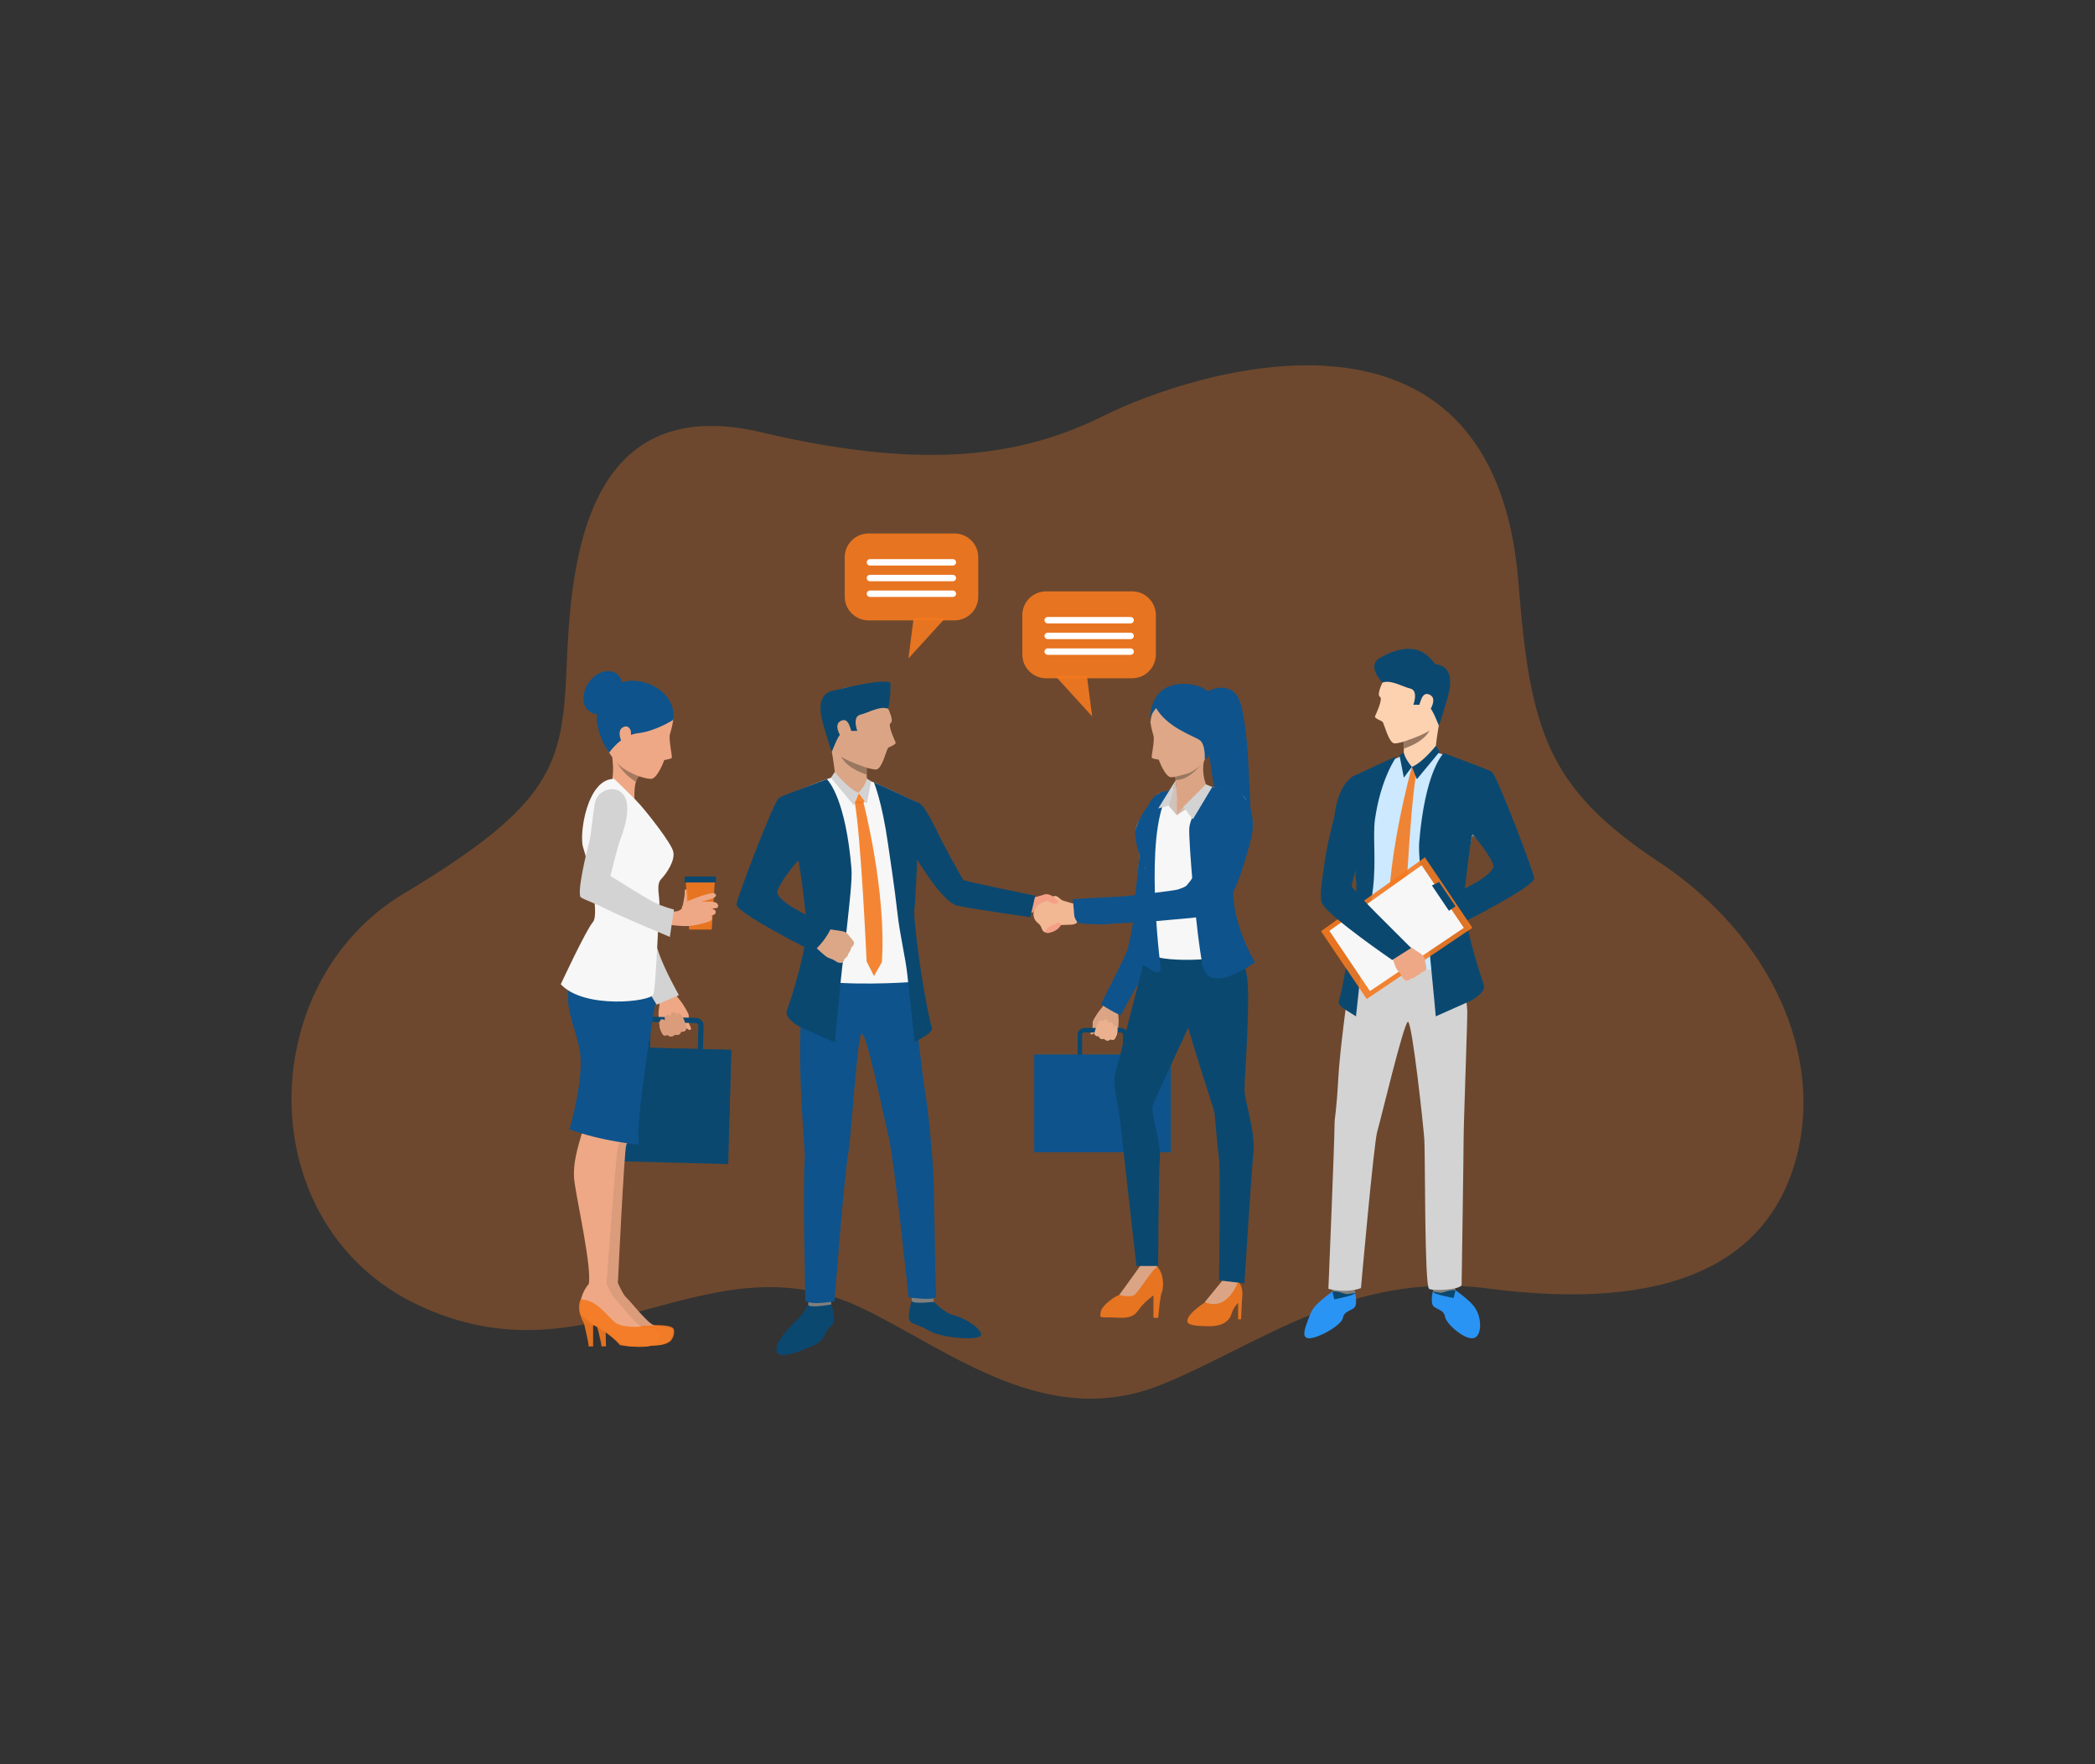 <svg version="1.1" xmlns="http://www.w3.org/2000/svg" xmlns:xlink="http://www.w3.org/1999/xlink" x="0px" y="0px" width="500px" height="421px" viewBox="0 0 500 421" enable-background="new 0 0 500 421" xml:space="preserve">
<rect x="0" y="0" width="500" height="421" fill="#333333" stroke="none"/>
<g xmlns="http://www.w3.org/2000/svg" id="BACKGROUND">
</g>
<g xmlns="http://www.w3.org/2000/svg" id="DESIGNED_BY_FREEPIK">
	<g opacity="0.3">
		<path fill="#f47920" d="M355.139,307.515c-32.682-4.281-54.783,13.569-77.832,22.91c-27.135,10.996-49.699-7.422-70.736-17.825    c-37.812-18.698-65,18.682-106.846-1.168c-40.051-18.997-39.203-76.687-3.4-98.145c35.801-21.457,37.916-30.786,38.893-53.948    c0.977-23.16,3.471-66.296,46.471-56.172c36.959,8.703,60.684,6.531,81.625-3.893c20.939-10.425,93.311-34.311,99.098,39.9    c2.764,35.461,6.998,49.008,33.562,66.578c26.562,17.572,39.742,46.291,32.479,71.54    C421.574,301.202,398.791,313.231,355.139,307.515z"/>
	</g>
	<g>
		<g>
			<g>
				<path fill="#EEA886" d="M160.402,235.958c0,0,0.767,0.77,1.019,1.479c0.2,0.559,0.899,1.312,1.227,1.74      c0.329,0.428,1.544,2.422,1.71,2.971c0.069,0.227-0.069,1.764,0.12,2.207s0.683,1.295,0.288,1.441s-1.051-0.498-1.051-0.498      s0.147,0.414-0.158,0.646c-0.596,0.457-1.022,0.256-1.022,0.256s-0.131,0.518-0.427,0.645c-0.654,0.283-1.063,0.078-1.063,0.078      s-0.236,0.322-0.715,0.414c-0.611,0.117-1.003-0.355-1.003-0.355s-0.732,0.318-1.049,0.004      c-0.315-0.312-0.376-0.705-0.552-1.012c-0.177-0.309-0.863-3.273-0.409-5.611c0.456-2.336-1.33-4.143-1.33-4.143      L160.402,235.958z"/>
			</g>
		</g>
	</g>
	<g>
		<path fill="#0B4870" d="M165.843,253.05l-10.134-0.268c-1.029-0.025-1.845-0.885-1.817-1.914l0.167-6.391    c0.027-1.029,0.887-1.844,1.917-1.816l10.132,0.266c1.028,0.025,1.844,0.885,1.817,1.916l-0.168,6.389    C167.73,252.259,166.871,253.075,165.843,253.05z M155.941,243.913c-0.339-0.01-0.621,0.26-0.63,0.6l-0.168,6.389    c-0.008,0.338,0.26,0.621,0.599,0.629l10.133,0.268c0.339,0.008,0.621-0.262,0.631-0.6l0.167-6.389    c0.008-0.34-0.261-0.623-0.599-0.631L155.941,243.913z"/>
	</g>
	<g>
		
			<rect x="146.931" y="250.168" transform="matrix(1 0.026 -0.026 1 6.97 -4.117)" fill="#0B4870" width="27.121" height="27.248"/>
	</g>
	<g>
		
			<rect x="147.08" y="250.17" transform="matrix(1 0.026 -0.026 1 6.82 -4.122)" fill="#0B4870" width="27.123" height="15.795"/>
	</g>
	<g>
		<g>
			<path fill="#DB9C7C" d="M163.752,244.997c0,0-0.61-2.662-1.45-3.08s-0.674,0.557-0.674,0.557s-0.147-0.965-0.94-0.932     c-0.794,0.031-0.537,1.162-0.537,1.162s-0.312-0.703-1.07-0.385c-0.762,0.318-0.332,1.207-0.332,1.207s-0.996-0.75-1.267,0.23     c-0.456,1.654,0.796,3.229,0.796,3.229s0.339,0.352,1.049-0.004c0,0,0.771,0.92,1.718-0.059c0,0,1.329,0.395,1.49-0.723     C162.534,246.2,163.973,246.54,163.752,244.997z"/>
		</g>
	</g>
	<path fill="#122333" d="M154.029,242.661l-3.113,18.764l-1.512-2.021C149.404,259.403,153.826,243.429,154.029,242.661z"/>
	<g>
		<path fill="#DB9C7C" d="M141.533,313.815c-0.848-1.207-0.085-5.729,1.969-7.619c2.054-1.893,3.938-0.094,3.938-0.094    s1.194,2.889,2.135,3.686c0.939,0.797,5.11,6.223,6.55,6.496s4.31,0.461,4.427,1.072c0.116,0.611,0.187,3.578-3.905,3.674    c-4.091,0.098-5.168,0.021-6.163-0.979c-0.997-1-4.902-3.875-5.977-3.85L141.533,313.815z"/>
		<path opacity="0.9" fill="#f47920" d="M156.125,316.284c0,0-4.54,0.619-6.469-0.869c-1.928-1.49-4.348-5.193-8.198-5.268    c0,0-1.38,1.766,0.879,5.801c0,0,1.251,4.625,1.218,5.393l1.074-0.025l-0.122-5.113c0,0,3.855,1.699,6.521,4.654    c0,0,7.844,1.248,9.322-1.193c0,0,0.815-1.221,0.455-2.414C160.444,316.054,156.125,316.284,156.125,316.284z"/>
		<path fill="#DB9C7C" d="M138.822,231.364c0,0-4.799,5.826,1.216,16.221c0,0,0.514,5.312,0.617,7.307    c0.103,1.994,1.389,9.451,0.697,13.072c-0.69,3.621-2.946,9.055-2.103,14.248s4.693,20.188,3.952,24.031l4.269-0.102    c0,0,1.521-31.758,1.994-32.879s2.355-3.551,2.128-8.48c-0.228-4.932,4.828-25.133,4.807-30.732    C156.377,228.448,138.822,231.364,138.822,231.364z"/>
		<path fill="#EEA886" d="M138.643,313.771c-0.817-1.229,0.052-5.73,2.149-7.572c2.097-1.842,3.938,0,3.938,0    s1.127,2.916,2.047,3.734c0.921,0.82,4.963,6.344,6.395,6.65c1.434,0.307,4.298,0.564,4.4,1.178s0.103,3.58-3.99,3.58    s-5.168-0.102-6.14-1.125s-4.809-3.99-5.884-3.99L138.643,313.771z"/>
		<path opacity="0.9" fill="#f47920" d="M153.172,316.583c0,0-4.553,0.512-6.445-1.023s-4.225-5.293-8.072-5.461    c0,0-1.421,1.734,0.741,5.824c0,0,1.142,4.65,1.089,5.418h1.074v-5.115c0,0,3.814,1.789,6.41,4.809c0,0,7.812,1.432,9.348-0.971    c0,0,0.844-1.203,0.512-2.406C157.495,316.456,153.172,316.583,153.172,316.583z"/>
		<path fill="#EEA886" d="M137.885,231.276c0,0-4.935,5.711,0.832,16.246c0,0,0.388,5.322,0.443,7.318s1.164,9.482,0.389,13.086    c-0.776,3.604-3.161,8.982-2.439,14.193c0.721,5.213,4.214,20.65,3.382,24.477l4.27-0.357c0,0,2.273-31.715,2.771-32.824    c0.499-1.107,2.44-3.492,2.329-8.428c-0.11-4.936,6.819-23.842,6.931-29.441S137.885,231.276,137.885,231.276z"/>
		<path fill="#0E538C" d="M156.792,237.044c0,0-5.493,31.604-4.274,36.15c0,0-9.277-0.85-16.599-3.695c0,0,3.655-12.371,2.42-18.928    c-1.234-6.557-4.021-10.146-2.184-16.771C137.991,227.175,156.792,237.044,156.792,237.044z"/>
	</g>
	<path fill="#0E538C" d="M287.636,165.3c0,0,5.115-3.195,7.73,0.951c1.925,3.053,2.507,14.904,2.507,14.904l0.581,11.463   c0,0-0.811,1.883-5.409,1.758S287.636,165.3,287.636,165.3z"/>
	<path opacity="0.9" fill="#f47920" d="M292.118,305.173c0,0-2.907,4.318-4.079,5.359c0,0-4.498,2.76-4.666,4.594   c-0.109,1.197,1.799,1.307,4.879,1.395c3.081,0.086,5.059-0.988,5.621-2.855c0.564-1.865,1.631-2.699,1.631-2.699v3.904h0.692   c0,0,0.174-3.775,0.218-4.469c0.043-0.693,0.498-3.363-0.967-4.545C293.982,304.673,292.118,305.173,292.118,305.173z"/>
	<path fill="#DBA585" d="M287.539,310.753c0,0,2.532,1.301,4.832-0.418s3.076-4.479,3.076-4.479l-3.329-0.684L287.539,310.753z"/>
	<g>
		<path opacity="0.9" fill="#f47920" d="M272.398,301.724c0,0-0.505,1.189-1.455,2.432c-0.697,0.906-2.861,4.641-3.818,4.9    c-0.955,0.262-4.164,2.432-4.425,4.08s-0.13,1.172,2.777,1.301c2.906,0.131,4.815,0.303,6.204-1.734    c1.389-2.039,3.602-3.514,3.602-3.514v5.318h1.128c0,0,0.521-5.537,0.825-5.928c0.303-0.391,1.083-4.643-1.606-6.855    C272.939,299.511,272.398,301.724,272.398,301.724z"/>
		<path fill="#DBA585" d="M267.125,309.056c0,0,2.604,0.652,3.603,0c0.997-0.65,4.39-6.385,5.515-6.729c0,0-1.09-2.209-3.844-0.604    C272.398,301.724,267.863,308.101,267.125,309.056z"/>
	</g>
	<g>
		<g>
			<g>
				<path fill="#DBA585" d="M264.342,238.542c0,0-0.674,0.645-0.904,1.244c-0.186,0.475-0.8,1.105-1.091,1.463      c-0.291,0.361-1.378,2.041-1.533,2.508c-0.062,0.191,0.021,1.514-0.15,1.887c-0.171,0.377-0.614,1.096-0.279,1.23      s0.91-0.404,0.91-0.404s-0.135,0.352,0.121,0.559c0.5,0.404,0.872,0.242,0.872,0.242s0.1,0.445,0.351,0.561      c0.554,0.258,0.908,0.092,0.908,0.092s0.196,0.283,0.604,0.371c0.521,0.113,0.867-0.283,0.867-0.283s0.619,0.289,0.897,0.027      s0.338-0.594,0.497-0.855c0.157-0.258,0.812-2.785,0.475-4.797s1.234-3.52,1.234-3.52L264.342,238.542z"/>
			</g>
		</g>
	</g>
	<g>
		<path fill="#0B4870" d="M257.189,252.411v-5.477c0-0.883,0.717-1.6,1.6-1.6h8.687c0.882,0,1.6,0.717,1.6,1.6v5.477    c0,0.883-0.718,1.6-1.6,1.6h-8.687C257.906,254.011,257.189,253.294,257.189,252.411z M258.789,246.407    c-0.291,0-0.526,0.236-0.526,0.527v5.477c0,0.291,0.235,0.527,0.526,0.527h8.687c0.29,0,0.527-0.236,0.527-0.527v-5.477    c0-0.291-0.237-0.527-0.527-0.527H258.789z"/>
	</g>
	<g>
		<rect x="246.837" y="251.659" fill="#0E538C" width="32.591" height="23.352"/>
	</g>
	<g>
		<path fill="#DBA585" d="M276.975,189.177c0,0,1.67,0.025,2.382,5.016c0.712,4.992-0.638,7.078-0.798,9.154    c-0.16,2.078-2.598,15.494-2.663,16.088c-0.066,0.592-0.394,7.732-1.344,9.627s-7.935,12.633-8.028,13.168    c-0.094,0.537-3.393-1.869-3.393-1.869s5.489-11.488,5.807-12.797c0.318-1.311,2.527-8.004,2.178-10.047    c-0.35-2.041,0.979-13.311,0.85-14.564S273.777,189.94,276.975,189.177z"/>
	</g>
	<g>
		<path fill="#0E538C" d="M276.975,189.177c0,0,1.67,0.025,2.382,5.016c0.712,4.992,0.068,6.789-0.362,8.953    c-0.406,2.043-1.791,14.543-1.857,15.135c-0.066,0.596-1.724,8.129-2.585,10.781c-0.655,2.016-6.884,12.568-6.978,13.105    c-0.094,0.535-4.841-2.467-4.841-2.467s6.09-11.881,6.406-13.191c0.319-1.311,1.351-5.846,1.384-7.92    c0.039-2.434,1.57-14.383,1.441-15.637S272.316,190.884,276.975,189.177z"/>
	</g>
	<path fill="#0B4870" d="M292.895,222.265c0,0,3.67,4.773,4.666,10.436c0.994,5.662-0.589,24.664-0.544,27.465   c0.042,2.799,2.646,9.762,2.124,15.033c-0.521,5.273-2.14,31.078-2.14,31.078l-6.06-0.684c0,0,0.325-26.748,0-28.963   c-0.326-2.211-0.979-10.279-1.109-11.189s-8.264-24.838-8.264-28.92S284.043,215.604,292.895,222.265z"/>
	<path fill="#0B4870" d="M274.453,224.132c0,0-6.031,23.016-6.746,26.205c-0.717,3.189-1.755,5.82-1.755,7.174   c0,3.141,1.168,8.186,1.168,8.186l4.101,36.447h5.181c0,0,0.091-21.283,0.417-25.576c0.324-4.297-2.344-10.936-1.692-12.758   c0.65-1.822,10.479-22.844,10.479-22.844S293.046,217.448,274.453,224.132z"/>
	<g>
		<path fill="#F7F7F7" d="M281.873,187.378c0,0-3.221,1.521-4.338,1.746c-1.119,0.223-5.459,5.859-6.219,7.916    c-0.761,2.059,0,5.146,1.565,8.77s0.089,4.832,0.806,8.455c0.715,3.623,1.342,11.295,1.207,13.309    c-0.134,2.012,18.095,2.393,22.255-1.275c0,0-4.182-6.262-4.719-7.158c-0.536-0.895-0.09-5.77,0.403-7.023    c0.491-1.252,3.768-11.904,3.768-11.904s2.679-8.18,0.259-10.061c-2.103-1.633-7.833-2.215-8.862-2.572    C286.97,187.22,283.977,187.065,281.873,187.378z"/>
	</g>
	<g>
		<path fill="#CFC3BC" d="M280.846,194.558l-1.959-2.291l1.701-6.033C280.588,186.233,281.158,189.593,280.846,194.558z"/>
	</g>
	<g>
		<path fill="#DBA585" d="M280.336,183.663c0,0,0.645,5.908,0.51,7.83c0,0,3.345,3.355,7.152-3.914c0,0-1.603-2.996-0.396-7.078    S280.336,183.663,280.336,183.663z"/>
	</g>
	<g>
		<polygon fill="#DBA585" points="280.846,191.493 280.846,194.558 284.696,191.681   "/>
	</g>
	<g>
		<polygon fill="#CFC3BC" points="280.846,194.558 282.443,192.579 287.83,187.21 289.574,188.888   "/>
	</g>
	<g>
		<path fill="#0E538C" d="M288.579,187.724c0,0-4.521,6.861-4.737,9.881c-0.215,3.018,1.68,25.607,3.198,32.867    s12.49-0.818,12.49-0.818s-7.373-11.934-4.542-21.488c2.829-9.557,3.858-13.373,3.858-13.373s-0.974-5.322-4.425-6.07    C291.396,188.065,288.579,187.724,288.579,187.724z"/>
	</g>
	<g>
		<path fill="#0E538C" d="M271.018,197.956c0,0-0.814,2.887,2.362,9.266c0,0-0.051,8.16-0.141,10.709    c-0.089,2.551-0.692,12.191-0.692,12.191l3.141,1.842c0.633,0.369,1.416-0.145,1.329-0.873    c-0.891-7.338-3.784-35.172,2.467-42.654l-2.509,0.74C276.975,189.177,272.518,192.825,271.018,197.956z"/>
	</g>
	<g>
		<path fill="#DBA585" d="M285.952,174.548c0.278-0.705,1.207-0.902,1.743-0.5c0.537,0.402,0.852,1.609,0,3.176    C286.847,178.79,283.85,179.882,285.952,174.548z"/>
	</g>
	<g>
		<polygon fill="#D3D3D3" points="278.887,192.267 276.422,192.948 280.588,186.233   "/>
	</g>
	<g>
		<polygon fill="#D3D3D3" points="282.443,192.579 284.696,195.532 289.322,187.821 287.83,187.21   "/>
	</g>
	<g>
		<path fill="#997761" d="M280.469,184.962l0.111,1.186c0,0,2.659,0.498,6.14-3.75C286.72,182.397,284.253,185.409,280.469,184.962z    "/>
	</g>
	<g>
		<g>
			<path fill="#EBB18F" d="M261.271,246.212c0,0,0.582-2.268,1.312-2.605c0.729-0.338,0.564,0.49,0.564,0.49     s0.148-0.822,0.827-0.777c0.678,0.047,0.434,1.008,0.434,1.008s0.283-0.596,0.927-0.303c0.644,0.287,0.256,1.041,0.256,1.041     s0.871-0.621,1.08,0.225c0.354,1.428-0.718,2.773-0.718,2.773s-0.333,0.305-0.933-0.018c0,0-0.696,0.773-1.486-0.084     c0,0-1.158,0.307-1.271-0.656C262.263,247.306,260.929,247.517,261.271,246.212z"/>
		</g>
	</g>
	<path fill="#2F386C" d="M285.173,216.401l5.119-8.258c0,0-4.364,5.154-4.819,5.707c-0.454,0.553-0.493,0.594-0.493,0.594   S285.111,216.122,285.173,216.401z"/>
	<g>
		<path fill="#F2B793" d="M252.993,214.489c-0.343-0.301-0.706-0.645-1.161-0.66c-0.541-0.02-0.965,0.424-1.421,0.717    c-0.64,0.41-1.419,0.541-2.088,0.898c-0.787,0.42-1.402,1.176-1.604,2.045c-0.203,0.869,0.029,1.84,0.644,2.488    c0.309,0.326,0.706,0.574,0.952,0.949c0.22,0.334,0.302,0.742,0.503,1.09c0.2,0.348,0.608,0.641,0.983,0.5    c0.228-0.084,0.373-0.297,0.53-0.482c0.628-0.736,1.609-1.084,2.57-1.211c0.96-0.127,1.935-0.066,2.899-0.146    c0.499-0.043,1.066-0.174,1.295-0.619c0.25-0.488-0.049-1.068-0.343-1.535c-0.753-1.203,0.235-1.674-0.519-2.875    c-0.258,0.002-2.215-0.635-2.475-0.701C253.471,214.874,253.215,214.679,252.993,214.489z"/>
		<path fill="#F4A086" d="M246.735,217.421c0.284-0.641,0.674-1.059,0.999-1.422c0.336-0.377,0.722-0.525,1.171-0.758    c0.259-0.133,0.542-0.242,0.833-0.223c0.346,0.023,0.546,0.064,0.835,0.258c0.287,0.195,0.718,0.391,1.064,0.412    c0.347,0.023,0.893-0.145,0.913-0.492c0.012-0.217-0.401-0.424-0.543-0.588c-0.589-0.686-1.452-1.207-2.291-1.207    c-0.375,0-0.885,0.223-1.346,0.359c-0.32,0.094-0.685,0.164-1.004,0.26c-0.844,0.248-1.711,0.59-2.408,1.125    c-0.464,0.355-1.604,1.719-0.83,2.248C244.875,217.903,246.393,218.19,246.735,217.421z"/>
		<path fill="#F4A086" d="M253.219,220.788c-0.764,1.164-1.598,1.555-2.951,1.885c-0.176,0.043-0.387,0.07-0.521-0.055    c-0.062-0.059-0.111-0.156-0.154-0.23c-0.035-0.057-0.057-0.119-0.056-0.184c0.002-0.064,0.051-0.156,0.101-0.197    c0.076-0.062,0.188-0.059,0.244-0.146c0.048-0.07,0.059-0.141,0.086-0.225c0.058-0.174,0.143-0.33,0.312-0.424    c0.207-0.111,0.44,0.021,0.611-0.234c0.063-0.096,0.158-0.236,0.266-0.277c0.331-0.131,0.482,0.072,0.681-0.068    c0.091-0.064,0.146-0.236,0.258-0.293c0.122-0.061,0.186-0.076,0.32-0.09C252.729,220.22,253.325,220.372,253.219,220.788z"/>
	</g>
	<path fill="#0E538C" d="M287.636,199.999c1.159-2.576,0.587-6.387,4.034-8.34c2.608-1.479,3.147-3.43,5.19-1.508   c2.042,1.924,2.451,6.453,1.95,8.996c-0.574,2.904-3.285,12.225-4.903,14.416c-1.642,2.225-2.502,3.512-5.318,4.627   c-2.272,0.9-5.657,0.982-8.337,1.252c-1.439,0.146-2.884,0.273-4.329,0.387c-1.31,0.102-11.029,0.596-12.467,0.779   c-0.275,0.035-4.625-0.088-4.884-0.174c-0.379-0.125-1.261-0.088-1.477-0.377c-0.598-0.799-0.694-1.463-0.694-1.463l-0.354-3.984   c0.15-0.039,7.033-0.42,7.264-0.424c0.731-0.016,4.243-0.098,9.688-0.789c0.76-0.098,7.497-0.873,8.175-1.125   c0.558-0.207,2.098-0.664,2.271-1.271c0,0,1.123-1.055,1.774-2.857C285.97,206.063,286.722,202.034,287.636,199.999z"/>
	<path fill="#0B4870" d="M193.096,310.938c0,0-1.182,2.209-1.956,3.082c-0.771,0.877-5.843,5.422-5.859,8.025   c-0.017,2.82,5.665,0.531,9.06-1.047c1.777-0.826,2.105-1.611,2.93-3.207c0.824-1.598,1.655-1.328,1.81-2.615   s-0.798-4.238-0.798-4.238H193.096z"/>
	<g>
		<path fill="#0B4870" d="M222.899,310.683c0,0,2.412,2.693,4.86,3.258c2.45,0.564,6.369,3.066,6.389,4.611    c0.018,1.547-9.256,0.781-12.059-0.777c-4.182-2.326-4.607-1.623-5.072-2.787c-0.463-1.162,0.558-4.271,0.527-4.639    C217.509,309.89,222.899,310.683,222.899,310.683z"/>
	</g>
	<g>
		<path fill="#807F7D" d="M222.627,309.394c0,0,0.32,1.262,0.272,1.289c-0.048,0.025-5.52,0.678-5.354-0.334    c0.135-0.822,0.325-1.715,0.325-1.715L222.627,309.394z"/>
	</g>
	<g>
		<path fill="#807F7D" d="M198.213,310.087c0,0,0.229,1.205,0.186,1.232c-0.045,0.029-5.549,1.012-5.519,0.014    c0.024-0.795,0.508-1.719,0.508-1.719L198.213,310.087z"/>
	</g>
	<g>
		<path fill="#0E538C" d="M217.652,233.856c0,0,1.99,19.324,3.026,25.941c1.208,7.736,1.619,14.127,1.956,18.129    c0.424,5.035,0.506,29.807,0.805,31.279c0.296,1.473-6.593,0.408-6.593,0.408s-3.388-32.367-4.653-37.73    c-1.176-4.994-5.546-26.492-6.619-25.129c-1.074,1.365-2.405,25.09-3.202,29.027c-0.795,3.939-3.214,34.771-3.214,34.771    s-5.482,1.092-6.941-0.143c0,0-0.663-26.57-0.157-33.955c0.194-2.814-3.297-33.74,1.179-46.189    C195.604,223.687,217.652,233.856,217.652,233.856z"/>
	</g>
	<g>
		<path fill="#F7F7F7" d="M199.79,229.573c0,0,1.328-2.008,2.732-2.266c1.407-0.258-19.368-10.301-19.312-13.889    c0.042-2.91,7.274-8.277,7.274-8.277s-0.002-0.008,0,0c0.002,0.004,0-0.051,0-0.049c0,0.004,0-0.004,0,0    c0.158,0.576,2.52,9.172,2.594,13.002c0.08,3.975-0.237,17.652-0.237,17.652l5.325,1.426l17.008,0.158l3.883-1.584    c0,0-0.425-4.396-0.582-7.486c-0.099-1.963-0.479-5.479-0.381-8.902c0,0-0.063-3.609,0.295-5.164    c0.038-6.859,0.454-13.652,0.454-13.652c0.23-3.111,0.391-6.02,0.482-8.732c-0.751-0.396-1.651-0.861-2.376-1.203    c-2.232-1.064-5.346-2.498-7.344-3.416c-1.17-0.535-2.314-0.928-2.314-0.928s-7.983-0.766-8.632-0.725    c-0.204,0.014-1.201,0.359-2.511,0.859c-2.831,1.074-8.287,3.262-9.158,3.887c-1.275,0.91-9.619,22.988-9.74,24.506    C177.031,217.524,199.79,229.573,199.79,229.573z"/>
	</g>
	<path fill="#0E538C" d="M218.544,234.296c0,0-11.684,0.994-21.915,0v3.357c0,0,15.238,1.455,22.428-0.641L218.544,234.296z"/>
	<g>
		<path fill="#0B4870" d="M208.579,186.751c0,0,1.9,4.465,3.326,14.443c0.548,3.832,1.564,10.285,2.302,16.871l0,0    c0.582,5.191,1.909,10.52,2.332,14.492c0.438,4.117,1.754,16.246,1.754,16.246l3.195-2.016c0.458-0.422,1.097-0.969,0.911-1.562    c-0.878-2.838-2.562-12.217-3.554-20.393c0-0.006-0.003-0.012-0.003-0.018c-0.047-0.395-0.093-0.785-0.138-1.172    c-0.003-0.02-0.004-0.041-0.007-0.062c-0.188-1.635-0.343-3.201-0.454-4.637c-0.085-1.098-0.009-2.174,0.143-3.225    c0.444-7.34,0.666-15.074,0.666-15.074c0.235-3.17,0.369-6.129,0.459-8.885C219.512,191.761,209.487,187.022,208.579,186.751z"/>
	</g>
	<g>
		<path fill="#0B4870" d="M185.596,212.405c-1.388,3.037,12.715,8.455,12.397,9.203c-0.764,1.797-3.876,5.461-3.876,5.461    s-18.565-9.186-18.356-11.266c0.15-1.516,8.848-24.434,10.122-25.348c0.736-0.527,6.188-2.461,8.864-3.518    c0.49-0.193,2.159-0.818,2.597-0.986c0.568,0.633,4.48,4.949,5.862,21.262c0.232,2.75-0.503,8.57-0.994,13.322    c-0.523,5.07-1.104,9.027-1.529,13.268c-0.837,8.352-1.423,15-1.423,15l-8.314-3.703c-1.344-0.672-3.672-2.43-3.165-3.846    c1.922-5.383,4.806-15.584,4.808-20.307c0,0-1.358-13.035-2.094-15.576C190.494,205.372,187.145,209.007,185.596,212.405z"/>
	</g>
	<g>
		<path fill="#DBA686" d="M199.396,186.388c0,0-0.055-2.742-1.109-8.285c-0.283-1.486,8.616,3.904,8.616,3.904    s-0.028,0.521-0.046,1.223c-0.01,0.371-0.016,0.793-0.013,1.213c0.001,0.15,0.003,0.297,0.006,0.443    c0.008,0.393,0.026,0.768,0.06,1.088c0.033,0.33,0.229,0.908,0.296,1.068C207.574,187.89,202.395,188.532,199.396,186.388z"/>
	</g>
	<path opacity="0.9" fill="#f47920" d="M204.952,189.259l1.475,1.982c0,0-0.864,1.156-2.399,0.303L204.952,189.259z"/>
	<path opacity="0.9" fill="#f47920" d="M206.032,191.321c0,0,5.595,21.541,4.441,38.309l-1.882,3.316l-1.762-3.475   c0,0-1.336-29.992-2.869-38.203L206.032,191.321z"/>
	<path fill="#DBA686" d="M206.531,187.411l-1.579,1.848c0,0-2.535-0.492-3.279-1.814   C200.928,186.12,206.531,187.411,206.531,187.411z"/>
	<path fill="#D3D3D3" d="M206.894,185.794c0,0-0.184,1.408-1.941,3.465l1.919,2.58l1.039-5.35L206.894,185.794z"/>
	<path fill="#D3D3D3" d="M199.228,184.226c0,0,3.16,4.02,5.725,5.033l-1.192,2.947l-5.446-6.584L199.228,184.226z"/>
	<g>
		<path fill="#0B4870" d="M245.917,218.903c0,0-14.378-2.014-17.569-2.799c-1.476-0.361-3.417-2.398-5.265-4.793    c-0.608-0.789-1.206-1.615-1.773-2.436c-0.001,0-0.001-0.004-0.001-0.004c-2.265-3.27-4.04-6.404-4.04-6.404    s-6.695-7.846-1.322-11.344c0,0,2.303-0.051,3.565,0.637c1.299,0.703,4.069,6.486,4.538,7.51    c0.471,1.023,5.559,10.531,5.898,10.746c0.341,0.213,5.419,1.316,7.683,1.789c3.279,0.684,9.438,1.963,9.438,1.963    L245.917,218.903z"/>
	</g>
	<path fill="#DCA787" d="M200.801,229.819c0,0-0.68-0.027-0.971-0.184c0,0-0.508-0.326-0.883-0.535   c-0.12-0.066-0.226-0.121-0.297-0.15c-0.3-0.117-0.994-0.291-1.635-0.779c-0.639-0.486-2.725-2.438-2.725-2.438l1.348-2.072   l0.621-2.053c0,0,4.863,0.482,5.513,0.869c0.062,0.039,0.124,0.078,0.178,0.119c0.519,0.379,0.744,0.881,0.992,1.109   c0.092,0.086,0.937,0.992,0.892,1.359c-0.066,0.512-0.317,0.838-0.635,0.994c0,0-0.171,0.992-0.685,1.438   c0,0-0.13,0.92-0.926,1.293C201.589,228.79,201.354,229.71,200.801,229.819z"/>
	<path fill="#0B4870" d="M194.117,227.069c0,0,2.705-2.221,4.17-5.461l-8.299-4.545l-3.08,6.271L194.117,227.069z"/>
	<g>
		<path fill="#DBA585" d="M211.59,168.362c0,0,1.954,3.627,0.984,4.189c-0.8,0.465,0.938,4.023,1.166,4.604    c0.228,0.582-1.45,1.004-1.807,1.379c-0.356,0.373-1.412,4.977-2.795,5.113c-1.381,0.141-7.608-2.025-9.304-3.789    c-1.694-1.762-3.085-9.725-1.954-13.082C199.012,163.417,208.138,162.03,211.59,168.362z"/>
	</g>
	<g>
		<path fill="#0B4870" d="M211.979,169.149c0,0,0.549-2.014,0.549-5.938c0-1.768-12.486,1.311-13.24,1.506s-5.027,0.488-2.87,7.994    c1.854,6.443,2.113,6.713,2.113,6.713s1.383-3.73,2.167-4.301c1.225-0.889,3.907-0.676,3.907-0.676s-1.279-3.395,0.721-3.875    C207.322,170.093,209.957,168.397,211.979,169.149z"/>
	</g>
	<g>
		<path fill="#DBA585" d="M202.865,173.517c-0.177-0.467-0.748-2.469-2.464-1.293c-1.718,1.176,1.069,4.949,1.368,4.998    C202.07,177.269,204.349,177.435,202.865,173.517z"/>
	</g>
	<path fill="#997761" d="M206.845,184.442c0.001,0.15,0.003,0.297,0.006,0.443c-5.091-1.709-6.077-4.279-6.077-4.279   c1.588,1.123,6.084,2.623,6.084,2.623C206.848,183.601,206.842,184.022,206.845,184.442z"/>
	<g>
		<path fill="#D3D3D3" d="M147.165,186.581c0,0,3.318,1.984,4.119,5.098c0.803,3.111-0.083,7.027-0.177,8.402    c-0.096,1.375,0.733,15.021,0.977,15.451c0.24,0.43,3.562,6.963,4.975,11.357c1.41,4.395,4.971,10.6,4.971,10.6l-5.301,2.283    c0,0-10.387-16.369-11.057-20.926c-0.717-4.865-3.727-19.297-3.727-19.297S139.341,187.194,147.165,186.581z"/>
	</g>
	<path fill="#EEA886" d="M151.778,163.599c2.565-0.053,8.211,1.396,8.896,8.211c0,0-0.257,1.824-0.741,3.25s0.685,5.703,0.343,5.902   c-0.343,0.199-1.74,0.428-1.74,0.428s-1.625,4.59-3.25,4.504c-1.625-0.084-7.746-1.529-10.482-7.375   C142.064,172.673,141.42,163.808,151.778,163.599z"/>
	<path fill="#DEA787" d="M282.859,164.718c-2.392-0.051-7.658,1.303-8.296,7.658c0,0,0.239,1.701,0.691,3.031   c0.452,1.328-0.638,5.316-0.319,5.504c0.319,0.186,1.623,0.398,1.623,0.398s1.516,4.281,3.031,4.201s7.224-1.428,9.776-6.879   C291.92,173.181,292.521,164.913,282.859,164.718z"/>
	<path fill="#0E538C" d="M160.674,171.81c0,0-4.239,2.719-8.383,3.174c-4.143,0.457-6.9,4.643-6.9,4.643s-6.062-8.064-0.816-14.297   C149.82,159.093,161.795,163.921,160.674,171.81z"/>
	<path fill="#0E538C" d="M147.333,167.718c-1.774,2.496-4.739,3.434-6.62,2.094c-1.884-1.338-1.969-4.447-0.195-6.941   c1.777-2.494,4.741-3.434,6.623-2.096C149.021,162.114,149.108,165.224,147.333,167.718z"/>
	<path fill="#EEA886" d="M146.135,185.894c0.398-2.111,0-5.162,0-5.162s7.717,3.566,6.38,4.533   c-0.347,0.252-0.589,0.736-0.753,1.316c-0.472,1.645-0.339,4.057-0.339,4.057l2.56,3.049   C156.242,196.788,145.942,186.921,146.135,185.894z"/>
	<path fill="#EEA886" d="M150.582,174.747c0-0.801-0.856-2.023-2.196-0.971c-1.341,1.057,0.312,4.904,1.396,4.562   C150.865,177.997,150.582,175.573,150.582,174.747z"/>
	<path fill="#A77860" d="M152.515,185.265c-0.347,0.252-0.589,0.736-0.753,1.316c-2.993-1.793-4.465-4.484-4.51-4.568   C148.885,184.026,152.515,185.265,152.515,185.265z"/>
	<g>
		<path opacity="0.9" fill="#f47920" d="M270.202,161.876h-20.556c-3.111,0-5.656-2.545-5.656-5.656v-9.426    c0-3.111,2.545-5.658,5.656-5.658h20.556c3.11,0,5.657,2.547,5.657,5.658v9.426C275.859,159.331,273.312,161.876,270.202,161.876z    "/>
		<g>
			<path fill="#FFFFFF" d="M250.046,148.019h19.798H250.046z"/>
			<path fill="#FFFFFF" d="M269.844,148.784h-19.798c-0.422,0-0.764-0.342-0.764-0.766c0-0.42,0.342-0.764,0.764-0.764h19.798     c0.422,0,0.765,0.344,0.765,0.764C270.608,148.442,270.266,148.784,269.844,148.784z"/>
		</g>
		<g>
			<path fill="#FFFFFF" d="M250.046,151.767h19.798H250.046z"/>
			<path fill="#FFFFFF" d="M269.844,152.532h-19.798c-0.422,0-0.764-0.342-0.764-0.766c0-0.422,0.342-0.764,0.764-0.764h19.798     c0.422,0,0.765,0.342,0.765,0.764C270.608,152.19,270.266,152.532,269.844,152.532z"/>
		</g>
		<g>
			<path fill="#FFFFFF" d="M250.046,155.517h19.798H250.046z"/>
			<path fill="#FFFFFF" d="M269.844,156.28h-19.798c-0.422,0-0.764-0.342-0.764-0.764c0-0.424,0.342-0.764,0.764-0.764h19.798     c0.422,0,0.765,0.34,0.765,0.764C270.608,155.938,270.266,156.28,269.844,156.28z"/>
		</g>
		<polygon opacity="0.9" fill="#f47920" points="260.66,170.974 251.859,161.319 259.411,161.319   "/>
	</g>
	<g>
		<path opacity="0.9" fill="#f47920" d="M207.264,148.062h20.556c3.111,0,5.657-2.545,5.657-5.658v-9.426    c0-3.109-2.546-5.656-5.657-5.656h-20.556c-3.11,0-5.657,2.547-5.657,5.656v9.426    C201.606,145.517,204.153,148.062,207.264,148.062z"/>
		<g>
			<path fill="#FFFFFF" d="M227.419,134.204h-19.798H227.419z"/>
			<path fill="#FFFFFF" d="M207.621,134.97h19.798c0.423,0,0.764-0.342,0.764-0.766c0-0.42-0.341-0.766-0.764-0.766h-19.798     c-0.422,0-0.764,0.346-0.764,0.766C206.857,134.628,207.199,134.97,207.621,134.97z"/>
		</g>
		<g>
			<path fill="#FFFFFF" d="M227.419,137.952h-19.798H227.419z"/>
			<path fill="#FFFFFF" d="M207.621,138.718h19.798c0.423,0,0.764-0.344,0.764-0.766s-0.341-0.764-0.764-0.764h-19.798     c-0.422,0-0.764,0.342-0.764,0.764S207.199,138.718,207.621,138.718z"/>
		</g>
		<g>
			<path fill="#FFFFFF" d="M227.419,141.702h-19.798H227.419z"/>
			<path fill="#FFFFFF" d="M207.621,142.466h19.798c0.423,0,0.764-0.344,0.764-0.764c0-0.424-0.341-0.766-0.764-0.766h-19.798     c-0.422,0-0.764,0.342-0.764,0.766C206.857,142.122,207.199,142.466,207.621,142.466z"/>
		</g>
		<polygon opacity="0.9" fill="#f47920" points="216.806,157.159 225.605,147.503 218.055,147.503   "/>
	</g>
	<g>
		<g>
			<path fill="#EEA886" d="M162.973,215.985c0,0,0.566-2.588,0.449-3.186c-0.115-0.596,0.713-1.02,0.817,0.449     c0.105,1.471,0.155,2.406,0.155,2.406L162.973,215.985z"/>
		</g>
	</g>
	<polygon opacity="0.9" fill="#f47920" points="169.867,221.856 164.469,221.856 163.626,209.901 170.628,209.901  "/>
	<g>
		<g>
			<path fill="#EEA886" d="M162.757,216.595c0,0-0.044-0.916,1.739-1.68c2.368-1.012,5.515-2.012,6.033-1.699     c0.744,0.449,0.328,1.014-1.161,1.438c-1.487,0.424-1.979,0.559-1.979,0.559s2.885-0.156,3.515,0.215     c0.63,0.369,0.633,1.164,0.158,1.275c-0.477,0.111-1.591,0.146-1.591,0.146s1.217,0.094,1.318,0.59     c0.075,0.363,0.099,0.885-1.063,1.053c0,0,0.748,0.898-0.448,1.408c-1.196,0.508-3.339,0.928-4.414,1.061     c-2.231,0.273-6.44-0.455-6.44-0.455l1.408-3.143c0,0,1.196,0.355,2.004,0.037C162.883,216.991,162.757,216.595,162.757,216.595z     "/>
		</g>
	</g>
	<path fill="#F7F7F7" d="M146.589,185.896c0,0,4.562,4.334,6.273,6.271c1.71,1.939,7.299,8.953,7.812,11.062   c0.514,2.109-1.521,5.156-2.908,6.615c-1.274,1.34-0.229,4.447-0.398,6.215c-0.171,1.768-0.808,19.506-1.436,21.275   c-0.627,1.768-16.562,3.557-22.093-2.432c0,0,5.964-12.855,7.675-14.852s-1.311-14.77-2.338-17.793   C138.149,199.237,140.089,185.782,146.589,185.896z"/>
	<path fill="#D3D3D3" d="M147.008,188.442c-1.15-0.373-4.523,0.074-5.096,3.535c-0.569,3.459-0.798,7.299-1.329,9.16   c-0.532,1.863-3.06,12.371-1.92,13.055s3.474,1.42,6.156,2.828c2.568,1.35,15.054,6.592,15.054,6.592l0.972-6.545   c0,0-2.394-0.57-4.562-1.635c-2.167-1.064-6.615-3.916-10.605-6.387c0,0,1.71-6.881,2.242-8.324   C148.451,199.276,152.178,190.114,147.008,188.442z"/>
	<rect x="163.395" y="209.188" fill="#0B4870" width="7.465" height="1.426"/>
	<g>
		<path fill="#2A94F4" d="M317.99,308.241c0,0-1.636,1.166-2.542,1.984c-0.906,0.816-2.138,1.707-2.893,3.793    c-0.764,2.111-2.274,5.252-0.231,5.379c2.045,0.123,7.894-3.045,8.198-4.916c0.303-1.854,2.704-1.635,3.017-2.953    c0.312-1.32-0.105-2.941-0.105-2.941L317.99,308.241z"/>
	</g>
	<g>
		<path fill="#81807E" d="M318.262,306.708l-0.271,1.533c0,0,0.842,1.559,5.443,0.346l-0.237-1.51L318.262,306.708z"/>
	</g>
	<path fill="#0B4870" d="M323.434,308.587c0,0-1.037,0.137-1.775,0.254c-0.738,0.113-2.201-0.83-3.668-0.6l0.451,1.863   C318.441,310.104,323.331,309.188,323.434,308.587z"/>
	<g>
		<path fill="#2A94F4" d="M347.386,307.935c0,0,1.636,1.168,2.541,1.984c0.907,0.816,2.139,1.709,2.894,3.793    c0.764,2.111,0.628,5.562-1.416,5.688c-2.045,0.125-6.246-3.352-6.551-5.223c-0.303-1.854-2.703-1.637-3.017-2.953    c-0.313-1.32,0.104-2.943,0.104-2.943L347.386,307.935z"/>
	</g>
	<g>
		<path fill="#81807E" d="M347.113,306.403l0.272,1.531c0,0-0.843,1.559-5.444,0.346l0.237-1.51L347.113,306.403z"/>
	</g>
	<g>
		<path fill="#D3D3D3" d="M349.316,271.53c0,3.371-0.482,35.15-0.482,35.15c-0.337,1.123-6.631,1.492-7.754,0.93    c-1.123-0.561-0.926-32.076-1.134-35.473c-0.207-3.396-2.937-28.387-3.921-28.273c-0.984,0.111-6.551,23.652-7.337,26.234    s-3.88,37.332-3.88,37.332c-3.841,1.336-7.767,0.162-7.767,0.162s1.468-35.193,1.469-39.373c0.001-1.553,0.458-2.725,0.898-10.971    c0.335-6.285,2.084-19.166,3.254-28.027c0.042-0.314,0.081-0.617,0.122-0.908c0.228-1.725,0.399-2.992,0.482-3.598    c0.036-0.264,0.057-0.404,0.057-0.404c0.313-0.146,0.645-0.279,0.988-0.404c8.223-2.953,24.085,0.174,24.085,0.174    s0.009,0.078,0.026,0.225c0.022,0.178,0.055,0.457,0.098,0.818c0.09,0.781,0.227,1.945,0.384,3.297    c0.002,0.01,0.002,0.02,0.003,0.029c0.004,0.039,0.009,0.082,0.014,0.123c0.554,4.805,0.828,7.445,1.263,12.574    C350.28,242.272,349.316,268.163,349.316,271.53z"/>
	</g>
	<path fill="#0B4870" d="M341.941,308.28c0,0,1.038,0.137,1.775,0.254c0.738,0.115,2.201-0.828,3.669-0.6l-0.452,1.865   C346.934,309.8,342.045,308.884,341.941,308.28z"/>
	<g>
		<path fill="#0E538C" d="M274.525,171.442c0,0-0.355-7.943,7.542-8.223c7.895-0.275,10.021,6.227,9.374,10.963    c-0.646,4.74-3.915,7.238-3.915,7.238s0.282-3.834-1.25-4.83s-7.673-2.98-10.35-7.598    C275.927,168.993,274.685,170.45,274.525,171.442z"/>
	</g>
	<g>
		<path fill="#CCE9FF" d="M342.129,223.751c0,0-1.327-2.008-2.732-2.266c-1.407-0.258,19.369-10.301,19.312-13.887    c-0.042-2.912-7.274-8.277-7.274-8.277s0.003-0.008,0,0c-0.001,0.002,0-0.053,0-0.051c0,0.006,0-0.004,0,0    c-0.157,0.576-2.519,9.172-2.593,13.002c-0.08,3.977,0.236,17.654,0.236,17.654l-5.324,1.426l-17.008,0.156l-3.883-1.582    c0,0,0.425-4.398,0.581-7.488c0.099-1.963,0.479-5.479,0.382-8.902c0,0,0.062-3.609-0.295-5.162    c-0.039-6.859-0.455-13.654-0.455-13.654c-0.23-3.109-0.391-6.018-0.482-8.73c0.752-0.396,1.652-0.861,2.376-1.205    c2.233-1.064,5.347-2.498,7.344-3.416c1.17-0.535,2.314-0.928,2.314-0.928s7.983-0.764,8.632-0.723    c0.204,0.014,1.201,0.359,2.511,0.857c2.831,1.074,8.288,3.262,9.159,3.887c1.274,0.912,9.619,22.99,9.74,24.508    C364.889,211.704,342.129,223.751,342.129,223.751z"/>
	</g>
	<g>
		<path fill="#0B4870" d="M322.408,185.522c0.09,2.758,0.224,5.717,0.458,8.885c0,0,0.222,7.736,0.667,15.076    c0.15,1.051,0.227,2.125,0.143,3.223c-0.111,1.436-0.267,3.002-0.454,4.639c-0.003,0.02-0.005,0.041-0.007,0.061    c-0.045,0.389-0.092,0.777-0.139,1.172c0,0.006-0.002,0.012-0.002,0.018c-0.993,8.176-2.676,17.557-3.555,20.393    c-0.186,0.594,0.454,1.141,0.911,1.564l3.196,2.014c0,0,1.316-12.129,1.753-16.246c0.423-3.973,1.751-9.299,2.333-14.49v-0.002    c0.736-6.586-0.104-12.463,0.445-16.295c1.426-9.98,5.183-15.018,5.183-15.018C332.433,180.784,322.408,185.522,322.408,185.522z"/>
	</g>
	<g>
		<path fill="#0B4870" d="M356.324,206.169c1.387,3.037-12.715,8.453-12.397,9.201c0.764,1.799,3.875,5.461,3.875,5.461    s18.565-9.184,18.357-11.266c-0.151-1.516-8.848-24.434-10.123-25.348c-0.736-0.527-6.188-2.461-8.864-3.518    c-0.49-0.191-2.158-0.818-2.597-0.984c-0.568,0.631-4.479,4.949-5.862,21.262c-0.232,2.748,0.504,8.57,0.995,13.322    c0.522,5.068,1.104,9.025,1.528,13.266c0.838,8.352,1.424,15,1.424,15l8.314-3.701c1.344-0.674,3.671-2.43,3.164-3.846    c-1.921-5.383-4.805-15.584-4.808-20.309c0,0,1.358-13.035,2.094-15.576C351.425,199.134,354.775,202.771,356.324,206.169z"/>
	</g>
	<g>
		<path fill="#FCD2B1" d="M342.522,180.149c0,0,0.055-2.742,1.11-8.285c0.283-1.484-8.617,3.904-8.617,3.904    s0.028,0.521,0.047,1.225c0.01,0.369,0.015,0.791,0.013,1.211c-0.001,0.15-0.003,0.299-0.006,0.443    c-0.009,0.393-0.026,0.77-0.061,1.088c-0.033,0.33-0.228,0.91-0.296,1.07C334.346,181.651,339.525,182.294,342.522,180.149z"/>
	</g>
	<path opacity="0.9" fill="#f47920" d="M336.967,183.021c0,0-6.675,23.604-5.521,40.371l1.882,3.318l1.763-3.477   c0,0,1.335-29.992,2.869-38.201L336.967,183.021z"/>
	<path fill="#FCD2B1" d="M335.389,181.175l1.578,1.846c0,0,2.535-0.49,3.28-1.814C340.991,179.882,335.389,181.175,335.389,181.175z   "/>
	<path fill="#0B4870" d="M335.025,179.558c0,0,0.184,1.408,1.941,3.463l-1.918,2.58l-1.039-5.35L335.025,179.558z"/>
	<path fill="#0B4870" d="M342.692,177.989c0,0-3.161,4.018-5.726,5.031l1.193,2.947l5.446-6.582L342.692,177.989z"/>
	<path fill="#0B4870" d="M347.802,220.831c0,0-2.704-2.219-4.169-5.461l8.299-4.543l3.08,6.27L347.802,220.831z"/>
	<g>
		<g>
			<path fill="#FCD2B1" d="M330.33,162.126c0,0-1.954,3.625-0.985,4.188c0.8,0.467-0.938,4.025-1.166,4.605s1.45,1.004,1.807,1.377     c0.356,0.375,1.413,4.977,2.796,5.115c1.381,0.139,7.607-2.027,9.303-3.789c1.695-1.764,3.086-9.725,1.954-13.084     C342.908,157.179,333.781,155.794,330.33,162.126z"/>
		</g>
		<g>
			<path fill="#0B4870" d="M329.94,162.911c0,0-3.973-4.02-0.548-5.936c9.774-5.469,12.486,1.311,13.24,1.504     c0.753,0.195,5.026,0.488,2.87,7.994c-1.854,6.445-2.114,6.715-2.114,6.715s-1.383-3.732-2.166-4.303     c-1.225-0.889-3.908-0.674-3.908-0.674s1.279-3.395-0.72-3.877C334.598,163.854,331.963,162.161,329.94,162.911z"/>
		</g>
		<g>
			<path fill="#FCD2B1" d="M339.054,167.278c0.178-0.467,0.748-2.467,2.464-1.291c1.718,1.176-1.068,4.947-1.368,4.996     S337.571,171.198,339.054,167.278z"/>
		</g>
	</g>
	<path fill="#997761" d="M335.075,178.204c-0.001,0.15-0.003,0.299-0.006,0.443c5.09-1.709,6.077-4.277,6.077-4.277   c-1.588,1.123-6.084,2.623-6.084,2.623C335.072,177.362,335.077,177.784,335.075,178.204z"/>
	<g>
		<polygon opacity="0.9" fill="#f47920" points="351.404,221.435 326.182,238.425 315.277,222.235 340.074,204.614   "/>
		<polygon fill="#F7F7F7" points="349.36,221.444 326.959,236.534 317.273,222.155 339.298,206.505   "/>
		<polygon fill="#0B4870" points="345.807,217.368 347.379,216.31 343.463,210.499 341.738,211.329   "/>
	</g>
	<path fill="#EEA886" d="M335.537,234.032c0,0-0.562-0.342-0.733-0.611c0,0-0.277-0.518-0.495-0.869   c-0.07-0.113-0.134-0.207-0.18-0.268c-0.197-0.24-0.703-0.713-1.016-1.428c-0.312-0.713-1.157-3.344-1.157-3.344l2.116-1.119   l1.655-0.902c0,0,3.72,2.158,4.086,2.791c0.036,0.062,0.068,0.125,0.095,0.186c0.26,0.562,0.216,1.092,0.316,1.404   c0.039,0.115,0.326,1.281,0.112,1.568c-0.294,0.4-0.661,0.561-1.002,0.539c0,0-0.612,0.76-1.256,0.896c0,0-0.545,0.717-1.391,0.656   C336.688,233.532,336.057,234.2,335.537,234.032z"/>
	<g>
		<path fill="#0B4870" d="M332.26,229.108c0,0-14.67-10.059-16.614-13.279c-0.901-1.49-0.122-5.439,0.323-8.875    c0.146-1.131,0.333-2.283,0.539-3.408c-0.002-0.002,0.001-0.004,0.001-0.004c0.817-4.482,1.922-8.459,1.922-8.459    s0.942-11.777,8.127-10.254c0,0,1.903,1.826,2.369,3.406c0.479,1.623-1.964,8.549-2.416,9.758    c-0.447,1.209-4.037,13.029-3.935,13.477c0.102,0.449,4.035,4.625,5.912,6.492c3.494,3.475,8.303,8.291,8.303,8.291    L332.26,229.108z"/>
	</g>
</g>
</svg>